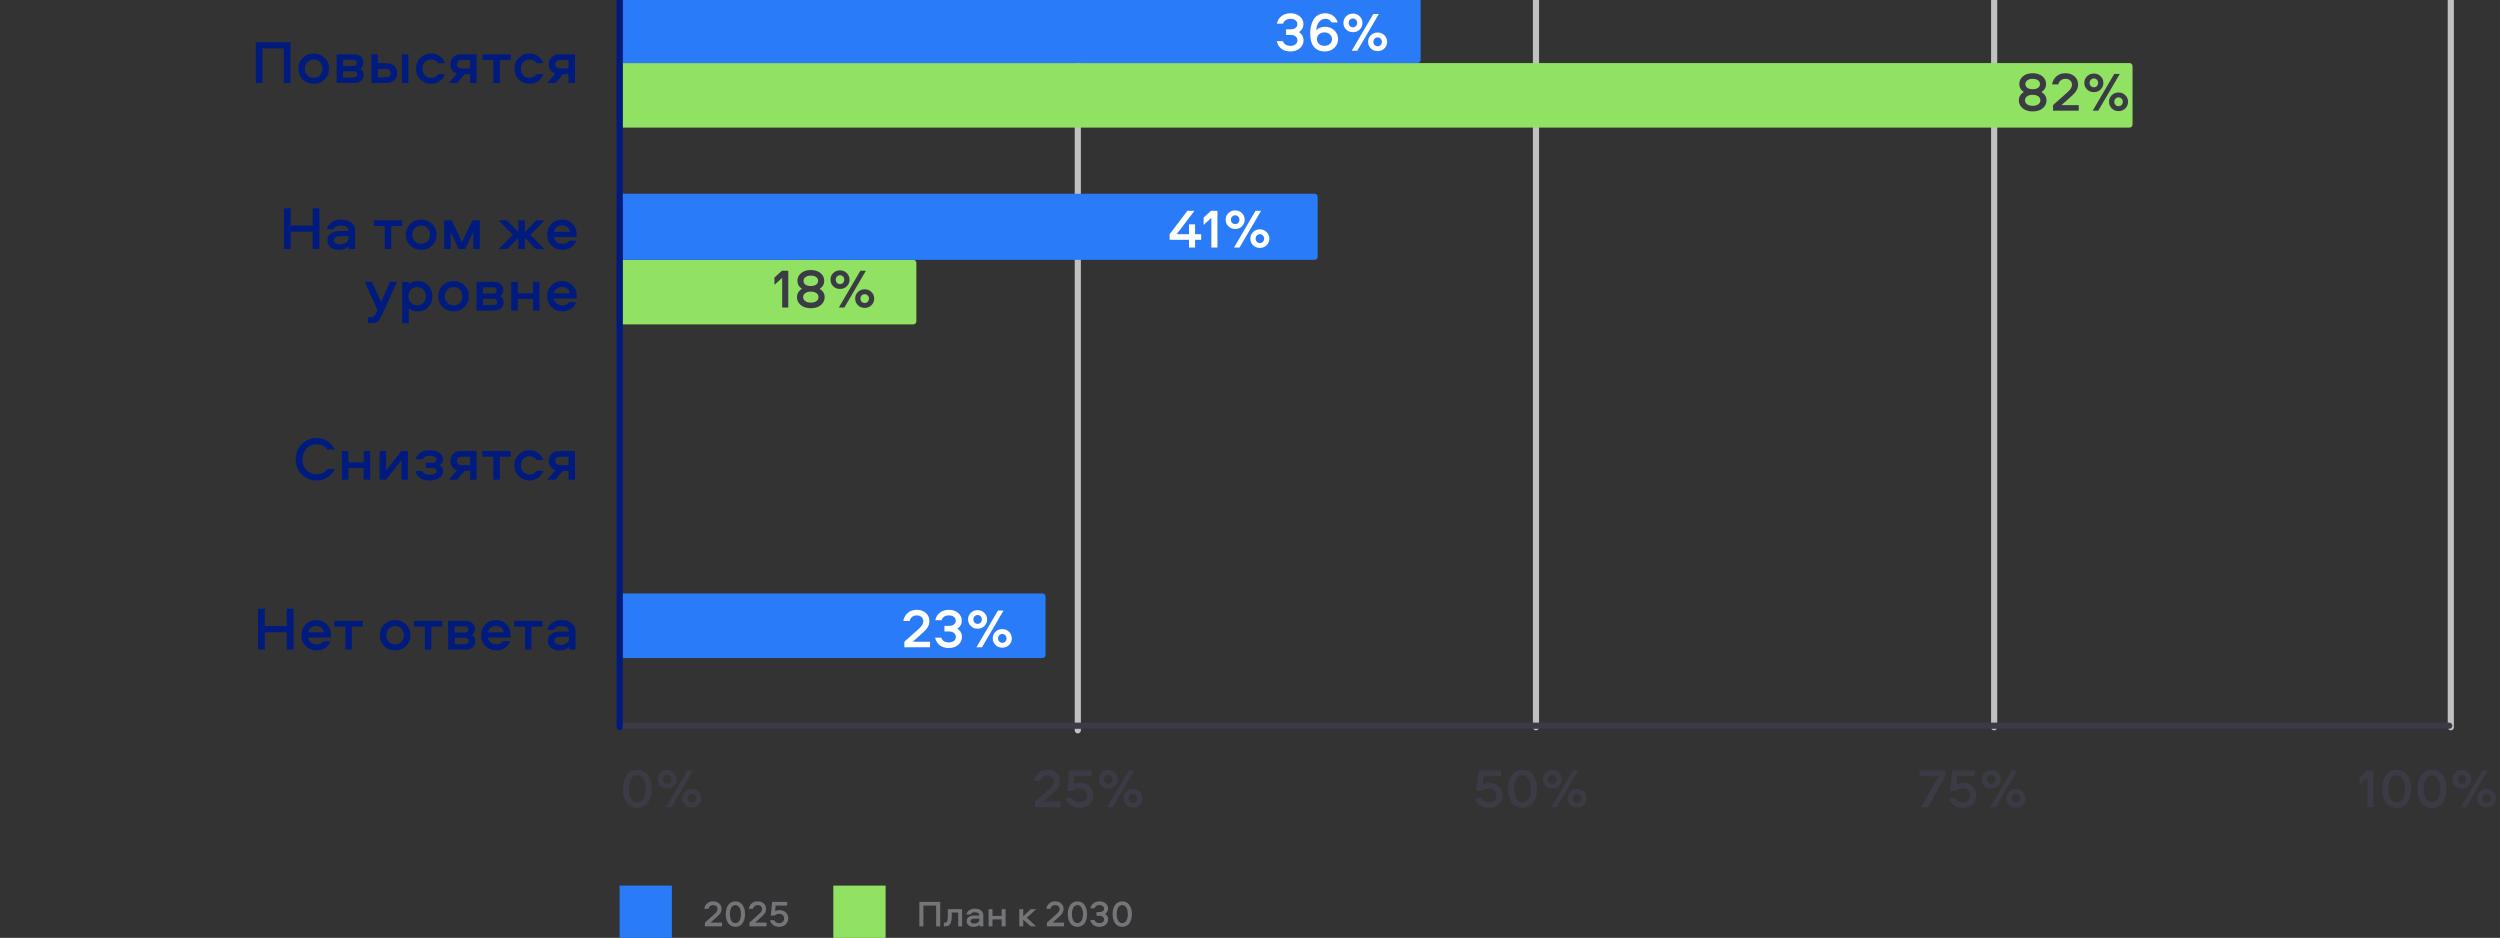 <?xml version="1.0" encoding="UTF-8"?> <svg xmlns="http://www.w3.org/2000/svg" width="1626" height="610" viewBox="0 0 1626 610" fill="none"><rect x="0" y="0" width="1626" height="610" fill="#333333" stroke="none"/><g clip-path="url(#clip0_3527_190)"><path d="M999 473L999 -2" stroke="#C1C1C1" stroke-width="4" stroke-linecap="round"></path><path d="M701 475L701 -2.10404e-05" stroke="#C1C1C1" stroke-width="4" stroke-linecap="round"></path><path d="M1297 473L1297 -2" stroke="#C1C1C1" stroke-width="4" stroke-linecap="round"></path><path d="M1594 473L1594 -2" stroke="#C1C1C1" stroke-width="4" stroke-linecap="round"></path><path d="M190.897 422.5H186.497V411.22H172.257V422.5H167.857V395.94H172.257V407.18H186.497V395.94H190.897V422.5ZM205.988 419.1C208.015 419.1 209.482 418.42 210.388 417.06H214.988C214.295 418.9 213.135 420.353 211.508 421.42C209.882 422.487 208.042 423.02 205.988 423.02C203.135 423.02 200.762 422.087 198.868 420.22C196.975 418.353 196.028 415.993 196.028 413.14C196.028 410.34 196.948 408.007 198.788 406.14C200.628 404.247 202.962 403.3 205.788 403.3C208.535 403.3 210.802 404.233 212.588 406.1C214.375 407.94 215.268 410.233 215.268 412.98C215.268 413.833 215.242 414.393 215.188 414.66H200.428C200.668 415.993 201.295 417.073 202.308 417.9C203.348 418.7 204.575 419.1 205.988 419.1ZM205.788 407.1C204.402 407.1 203.215 407.487 202.228 408.26C201.268 409.007 200.695 410.007 200.508 411.26H210.788C210.575 409.98 210.015 408.967 209.108 408.22C208.228 407.473 207.122 407.1 205.788 407.1ZM217.526 407.54V403.82H235.966V407.54H228.846V422.5H224.606V407.54H217.526ZM257.005 403.3C259.832 403.3 262.192 404.247 264.085 406.14C266.005 408.007 266.965 410.353 266.965 413.18C266.965 415.98 266.005 418.327 264.085 420.22C262.192 422.087 259.832 423.02 257.005 423.02C254.152 423.02 251.765 422.087 249.845 420.22C247.952 418.353 247.005 416.007 247.005 413.18C247.005 410.353 247.952 408.007 249.845 406.14C251.765 404.247 254.152 403.3 257.005 403.3ZM257.005 419.1C258.685 419.1 260.058 418.54 261.125 417.42C262.192 416.3 262.725 414.887 262.725 413.18C262.725 411.447 262.192 410.02 261.125 408.9C260.058 407.78 258.685 407.22 257.005 407.22C255.352 407.22 253.978 407.793 252.885 408.94C251.792 410.06 251.245 411.473 251.245 413.18C251.245 414.86 251.792 416.273 252.885 417.42C253.978 418.54 255.352 419.1 257.005 419.1ZM269.244 407.54V403.82H287.684V407.54H280.564V422.5H276.324V407.54H269.244ZM306.965 413.1C308.379 414.007 309.085 415.367 309.085 417.18C309.085 418.7 308.552 419.967 307.485 420.98C306.419 421.993 304.899 422.5 302.925 422.5H291.485V403.82H302.725C304.725 403.82 306.245 404.327 307.285 405.34C308.352 406.327 308.885 407.593 308.885 409.14C308.885 410.847 308.245 412.167 306.965 413.1ZM295.725 418.94H302.365C304.019 418.94 304.845 418.26 304.845 416.9C304.845 415.54 304.019 414.86 302.365 414.86H295.725V418.94ZM295.725 411.42H302.165C303.819 411.42 304.645 410.74 304.645 409.38C304.645 408.047 303.819 407.38 302.165 407.38H295.725V411.42ZM322.863 419.1C324.89 419.1 326.357 418.42 327.263 417.06H331.863C331.17 418.9 330.01 420.353 328.383 421.42C326.757 422.487 324.917 423.02 322.863 423.02C320.01 423.02 317.637 422.087 315.743 420.22C313.85 418.353 312.903 415.993 312.903 413.14C312.903 410.34 313.823 408.007 315.663 406.14C317.503 404.247 319.837 403.3 322.663 403.3C325.41 403.3 327.677 404.233 329.463 406.1C331.25 407.94 332.143 410.233 332.143 412.98C332.143 413.833 332.117 414.393 332.063 414.66H317.303C317.543 415.993 318.17 417.073 319.183 417.9C320.223 418.7 321.45 419.1 322.863 419.1ZM322.663 407.1C321.277 407.1 320.09 407.487 319.103 408.26C318.143 409.007 317.57 410.007 317.383 411.26H327.663C327.45 409.98 326.89 408.967 325.983 408.22C325.103 407.473 323.997 407.1 322.663 407.1ZM334.401 407.54V403.82H352.841V407.54H345.721V422.5H341.481V407.54H334.401ZM365.143 403.3C367.916 403.3 370.143 403.953 371.823 405.26C373.503 406.567 374.343 408.393 374.343 410.74V422.5H370.103V420.78C368.689 422.273 366.596 423.02 363.823 423.02C361.529 423.02 359.703 422.487 358.343 421.42C357.009 420.327 356.343 418.767 356.343 416.74C356.343 415.273 356.756 414.087 357.583 413.18C358.436 412.247 359.463 411.607 360.663 411.26C361.889 410.913 363.289 410.74 364.863 410.74H370.103C370.103 409.54 369.649 408.66 368.743 408.1C367.836 407.513 366.649 407.22 365.183 407.22C362.649 407.22 361.063 408.02 360.423 409.62H355.903C356.436 407.593 357.543 406.033 359.223 404.94C360.929 403.847 362.903 403.3 365.143 403.3ZM370.103 415.14V414.14H364.823C361.996 414.14 360.583 415.007 360.583 416.74C360.583 417.593 360.929 418.26 361.623 418.74C362.316 419.193 363.276 419.42 364.503 419.42C366.156 419.42 367.503 419.047 368.543 418.3C369.583 417.527 370.103 416.473 370.103 415.14Z" fill="#001B7D"></path><path d="M405 386H678C679.105 386 680 386.895 680 388V426C680 427.105 679.105 428 678 428H405V386Z" fill="#2A7BF7"></path><path d="M593.668 417.364H604.9V421H588.196V417.364L597.844 408.76C599.62 407.152 600.508 405.616 600.508 404.152C600.508 402.952 600.112 402.004 599.32 401.308C598.552 400.612 597.544 400.264 596.296 400.264C595.12 400.264 594.112 400.576 593.272 401.2C592.456 401.8 591.904 402.7 591.616 403.9H587.512C587.944 401.692 588.916 399.928 590.428 398.608C591.94 397.288 593.836 396.628 596.116 396.628C598.612 396.628 600.628 397.312 602.164 398.68C603.7 400.024 604.468 401.824 604.468 404.08C604.468 406.432 603.292 408.688 600.94 410.848L593.668 417.364ZM614.265 407.068H617.109C618.501 407.068 619.593 406.78 620.385 406.204C621.201 405.604 621.609 404.764 621.609 403.684C621.609 402.652 621.201 401.824 620.385 401.2C619.593 400.576 618.513 400.264 617.145 400.264C614.721 400.264 613.113 401.308 612.321 403.396H608.289C608.793 401.164 609.849 399.484 611.457 398.356C613.089 397.204 614.985 396.628 617.145 396.628C619.689 396.628 621.729 397.324 623.265 398.716C624.801 400.084 625.569 401.74 625.569 403.684C625.569 405.844 624.609 407.572 622.689 408.868C624.657 410.212 625.641 412.012 625.641 414.268C625.641 416.284 624.849 417.988 623.265 419.38C621.705 420.772 619.629 421.468 617.037 421.468C614.853 421.468 612.969 420.916 611.385 419.812C609.801 418.684 608.733 416.992 608.181 414.736H612.177C612.993 416.8 614.625 417.832 617.073 417.832C618.441 417.832 619.545 417.508 620.385 416.86C621.249 416.212 621.681 415.36 621.681 414.304C621.681 413.2 621.273 412.324 620.457 411.676C619.665 411.028 618.549 410.704 617.109 410.704H614.265V407.068ZM638.67 421H635.07L649.074 397.096H652.674L638.67 421ZM640.254 407.176C639.078 408.352 637.602 408.94 635.826 408.94C634.05 408.94 632.574 408.352 631.398 407.176C630.222 406 629.634 404.572 629.634 402.892C629.634 401.212 630.222 399.784 631.398 398.608C632.598 397.432 634.074 396.844 635.826 396.844C637.578 396.844 639.042 397.432 640.218 398.608C641.418 399.784 642.018 401.212 642.018 402.892C642.018 404.572 641.43 406 640.254 407.176ZM633.846 404.944C634.374 405.496 635.034 405.772 635.826 405.772C636.618 405.772 637.278 405.496 637.806 404.944C638.334 404.368 638.598 403.684 638.598 402.892C638.598 402.1 638.334 401.428 637.806 400.876C637.278 400.3 636.618 400.012 635.826 400.012C635.034 400.012 634.374 400.3 633.846 400.876C633.318 401.428 633.054 402.1 633.054 402.892C633.054 403.684 633.318 404.368 633.846 404.944ZM656.31 419.488C655.134 420.664 653.658 421.252 651.882 421.252C650.106 421.252 648.63 420.664 647.454 419.488C646.278 418.312 645.69 416.884 645.69 415.204C645.69 413.524 646.278 412.096 647.454 410.92C648.654 409.744 650.13 409.156 651.882 409.156C653.634 409.156 655.098 409.744 656.274 410.92C657.474 412.096 658.074 413.524 658.074 415.204C658.074 416.884 657.486 418.312 656.31 419.488ZM649.902 417.256C650.43 417.808 651.09 418.084 651.882 418.084C652.674 418.084 653.334 417.808 653.862 417.256C654.39 416.68 654.654 415.996 654.654 415.204C654.654 414.412 654.39 413.74 653.862 413.188C653.334 412.612 652.674 412.324 651.882 412.324C651.09 412.324 650.43 412.612 649.902 413.188C649.374 413.74 649.11 414.412 649.11 415.204C649.11 415.996 649.374 416.68 649.902 417.256Z" fill="white"></path><path d="M188.934 54H184.534V31.48H170.734V54H166.334V27.44H188.934V54ZM204.036 34.8C206.863 34.8 209.223 35.747 211.116 37.64C213.036 39.507 213.996 41.853 213.996 44.68C213.996 47.48 213.036 49.827 211.116 51.72C209.223 53.587 206.863 54.52 204.036 54.52C201.183 54.52 198.796 53.587 196.876 51.72C194.983 49.853 194.036 47.507 194.036 44.68C194.036 41.853 194.983 39.507 196.876 37.64C198.796 35.747 201.183 34.8 204.036 34.8ZM204.036 50.6C205.716 50.6 207.09 50.04 208.156 48.92C209.223 47.8 209.756 46.387 209.756 44.68C209.756 42.947 209.223 41.52 208.156 40.4C207.09 39.28 205.716 38.72 204.036 38.72C202.383 38.72 201.01 39.293 199.916 40.44C198.823 41.56 198.276 42.973 198.276 44.68C198.276 46.36 198.823 47.773 199.916 48.92C201.01 50.04 202.383 50.6 204.036 50.6ZM234.426 44.6C235.84 45.507 236.546 46.867 236.546 48.68C236.546 50.2 236.013 51.467 234.946 52.48C233.88 53.493 232.36 54 230.386 54H218.946V35.32H230.186C232.186 35.32 233.706 35.827 234.746 36.84C235.813 37.827 236.346 39.093 236.346 40.64C236.346 42.347 235.706 43.667 234.426 44.6ZM223.186 50.44H229.826C231.48 50.44 232.306 49.76 232.306 48.4C232.306 47.04 231.48 46.36 229.826 46.36H223.186V50.44ZM223.186 42.92H229.626C231.28 42.92 232.106 42.24 232.106 40.88C232.106 39.547 231.28 38.88 229.626 38.88H223.186V42.92ZM261.404 35.32H265.644V54H261.404V35.32ZM245.764 41.08H251.084C253.431 41.08 255.231 41.707 256.484 42.96C257.738 44.187 258.364 45.72 258.364 47.56C258.364 49.427 257.738 50.973 256.484 52.2C255.258 53.4 253.458 54 251.084 54H241.524V35.32H245.764V41.08ZM245.764 50.28H250.964C251.951 50.28 252.724 50.053 253.284 49.6C253.844 49.12 254.124 48.44 254.124 47.56C254.124 46.68 253.831 46 253.244 45.52C252.684 45.04 251.924 44.8 250.964 44.8H245.764V50.28ZM289.44 41.12H285C284.013 39.52 282.493 38.72 280.44 38.72C278.786 38.72 277.426 39.28 276.36 40.4C275.32 41.52 274.8 42.933 274.8 44.64C274.8 46.347 275.32 47.773 276.36 48.92C277.426 50.04 278.786 50.6 280.44 50.6C282.493 50.6 284.013 49.8 285 48.2H289.44C288.746 50.147 287.586 51.693 285.96 52.84C284.36 53.96 282.52 54.52 280.44 54.52C277.64 54.52 275.293 53.587 273.4 51.72C271.506 49.827 270.56 47.467 270.56 44.64C270.56 41.84 271.506 39.507 273.4 37.64C275.293 35.747 277.64 34.8 280.44 34.8C282.52 34.8 284.36 35.373 285.96 36.52C287.586 37.64 288.746 39.173 289.44 41.12ZM305.741 48.24H302.221L297.261 54H291.901L297.221 47.8C295.807 47.347 294.741 46.587 294.021 45.52C293.301 44.427 292.941 43.173 292.941 41.76C292.941 39.893 293.554 38.36 294.781 37.16C296.034 35.933 297.847 35.32 300.221 35.32H309.981V54H305.741V48.24ZM305.741 39.04H300.341C299.354 39.04 298.581 39.28 298.021 39.76C297.461 40.213 297.181 40.88 297.181 41.76C297.181 42.64 297.461 43.32 298.021 43.8C298.607 44.28 299.381 44.52 300.341 44.52H305.741V39.04ZM313.776 39.04V35.32H332.216V39.04H325.096V54H320.856V39.04H313.776ZM353.424 41.12H348.984C347.997 39.52 346.477 38.72 344.424 38.72C342.771 38.72 341.411 39.28 340.344 40.4C339.304 41.52 338.784 42.933 338.784 44.64C338.784 46.347 339.304 47.773 340.344 48.92C341.411 50.04 342.771 50.6 344.424 50.6C346.477 50.6 347.997 49.8 348.984 48.2H353.424C352.731 50.147 351.571 51.693 349.944 52.84C348.344 53.96 346.504 54.52 344.424 54.52C341.624 54.52 339.277 53.587 337.384 51.72C335.491 49.827 334.544 47.467 334.544 44.64C334.544 41.84 335.491 39.507 337.384 37.64C339.277 35.747 341.624 34.8 344.424 34.8C346.504 34.8 348.344 35.373 349.944 36.52C351.571 37.64 352.731 39.173 353.424 41.12ZM369.725 48.24H366.205L361.245 54H355.885L361.205 47.8C359.792 47.347 358.725 46.587 358.005 45.52C357.285 44.427 356.925 43.173 356.925 41.76C356.925 39.893 357.538 38.36 358.765 37.16C360.018 35.933 361.832 35.32 364.205 35.32H373.965V54H369.725V48.24ZM369.725 39.04H364.325C363.338 39.04 362.565 39.28 362.005 39.76C361.445 40.213 361.165 40.88 361.165 41.76C361.165 42.64 361.445 43.32 362.005 43.8C362.592 44.28 363.365 44.52 364.325 44.52H369.725V39.04Z" fill="#001B7D"></path><path d="M405 41H1385C1386.1 41 1387 41.895 1387 43V81C1387 82.105 1386.1 83 1385 83H405V41Z" fill="#91E163"></path><path d="M1328.57 70.416C1326.94 71.784 1324.76 72.468 1322.05 72.468C1319.34 72.468 1317.16 71.784 1315.5 70.416C1313.87 69.024 1313.05 67.32 1313.05 65.304C1313.05 63.024 1314.13 61.2 1316.29 59.832C1314.32 58.584 1313.34 56.832 1313.34 54.576C1313.34 52.632 1314.13 50.988 1315.72 49.644C1317.3 48.3 1319.41 47.628 1322.05 47.628C1324.69 47.628 1326.8 48.3 1328.39 49.644C1329.97 50.988 1330.76 52.632 1330.76 54.576C1330.76 56.832 1329.78 58.584 1327.81 59.832C1329.97 61.2 1331.05 63.024 1331.05 65.304C1331.05 67.32 1330.22 69.024 1328.57 70.416ZM1326.8 54.612C1326.8 53.604 1326.37 52.8 1325.51 52.2C1324.64 51.576 1323.49 51.264 1322.05 51.264C1320.61 51.264 1319.46 51.576 1318.6 52.2C1317.73 52.8 1317.3 53.604 1317.3 54.612C1317.3 55.692 1317.72 56.532 1318.56 57.132C1319.42 57.732 1320.59 58.032 1322.05 58.032C1323.52 58.032 1324.67 57.732 1325.51 57.132C1326.37 56.532 1326.8 55.692 1326.8 54.612ZM1322.05 68.832C1323.54 68.832 1324.74 68.508 1325.65 67.86C1326.59 67.188 1327.06 66.324 1327.06 65.268C1327.06 64.164 1326.6 63.288 1325.69 62.64C1324.78 61.992 1323.56 61.668 1322.05 61.668C1320.54 61.668 1319.33 61.992 1318.42 62.64C1317.5 63.288 1317.05 64.164 1317.05 65.268C1317.05 66.324 1317.52 67.188 1318.45 67.86C1319.39 68.508 1320.59 68.832 1322.05 68.832ZM1340.78 68.364H1352.01V72H1335.31V68.364L1344.96 59.76C1346.73 58.152 1347.62 56.616 1347.62 55.152C1347.62 53.952 1347.23 53.004 1346.43 52.308C1345.67 51.612 1344.66 51.264 1343.41 51.264C1342.23 51.264 1341.23 51.576 1340.39 52.2C1339.57 52.8 1339.02 53.7 1338.73 54.9H1334.63C1335.06 52.692 1336.03 50.928 1337.54 49.608C1339.05 48.288 1340.95 47.628 1343.23 47.628C1345.73 47.628 1347.74 48.312 1349.28 49.68C1350.81 51.024 1351.58 52.824 1351.58 55.08C1351.58 57.432 1350.41 59.688 1348.05 61.848L1340.78 68.364ZM1364.69 72H1361.09L1375.09 48.096H1378.69L1364.69 72ZM1366.27 58.176C1365.1 59.352 1363.62 59.94 1361.85 59.94C1360.07 59.94 1358.59 59.352 1357.42 58.176C1356.24 57 1355.65 55.572 1355.65 53.892C1355.65 52.212 1356.24 50.784 1357.42 49.608C1358.62 48.432 1360.09 47.844 1361.85 47.844C1363.6 47.844 1365.06 48.432 1366.24 49.608C1367.44 50.784 1368.04 52.212 1368.04 53.892C1368.04 55.572 1367.45 57 1366.27 58.176ZM1359.87 55.944C1360.39 56.496 1361.05 56.772 1361.85 56.772C1362.64 56.772 1363.3 56.496 1363.83 55.944C1364.35 55.368 1364.62 54.684 1364.62 53.892C1364.62 53.1 1364.35 52.428 1363.83 51.876C1363.3 51.3 1362.64 51.012 1361.85 51.012C1361.05 51.012 1360.39 51.3 1359.87 51.876C1359.34 52.428 1359.07 53.1 1359.07 53.892C1359.07 54.684 1359.34 55.368 1359.87 55.944ZM1382.33 70.488C1381.15 71.664 1379.68 72.252 1377.9 72.252C1376.13 72.252 1374.65 71.664 1373.47 70.488C1372.3 69.312 1371.71 67.884 1371.71 66.204C1371.71 64.524 1372.3 63.096 1373.47 61.92C1374.67 60.744 1376.15 60.156 1377.9 60.156C1379.65 60.156 1381.12 60.744 1382.29 61.92C1383.49 63.096 1384.09 64.524 1384.09 66.204C1384.09 67.884 1383.51 69.312 1382.33 70.488ZM1375.92 68.256C1376.45 68.808 1377.11 69.084 1377.9 69.084C1378.69 69.084 1379.35 68.808 1379.88 68.256C1380.41 67.68 1380.67 66.996 1380.67 66.204C1380.67 65.412 1380.41 64.74 1379.88 64.188C1379.35 63.612 1378.69 63.324 1377.9 63.324C1377.11 63.324 1376.45 63.612 1375.92 64.188C1375.39 64.74 1375.13 65.412 1375.13 66.204C1375.13 66.996 1375.39 67.68 1375.92 68.256Z" fill="#3A3B44"></path><path d="M405 -2H922C923.105 -2 924 -1.105 924 -7.45058e-09V39C924 40.105 923.105 41 922 41H405V-2Z" fill="#2A7BF7"></path><path d="M836.452 19.068H839.296C840.688 19.068 841.78 18.78 842.572 18.204C843.388 17.604 843.796 16.764 843.796 15.684C843.796 14.652 843.388 13.824 842.572 13.2C841.78 12.576 840.7 12.264 839.332 12.264C836.908 12.264 835.3 13.308 834.508 15.396H830.476C830.98 13.164 832.036 11.484 833.644 10.356C835.276 9.204 837.172 8.628 839.332 8.628C841.876 8.628 843.916 9.324 845.452 10.716C846.988 12.084 847.756 13.74 847.756 15.684C847.756 17.844 846.796 19.572 844.876 20.868C846.844 22.212 847.828 24.012 847.828 26.268C847.828 28.284 847.036 29.988 845.452 31.38C843.892 32.772 841.816 33.468 839.224 33.468C837.04 33.468 835.156 32.916 833.572 31.812C831.988 30.684 830.92 28.992 830.368 26.736H834.364C835.18 28.8 836.812 29.832 839.26 29.832C840.628 29.832 841.732 29.508 842.572 28.86C843.436 28.212 843.868 27.36 843.868 26.304C843.868 25.2 843.46 24.324 842.644 23.676C841.852 23.028 840.736 22.704 839.296 22.704H836.452V19.068ZM861.83 17.412C864.182 17.412 866.174 18.18 867.806 19.716C869.462 21.228 870.29 23.148 870.29 25.476C870.29 27.684 869.474 29.568 867.842 31.128C866.21 32.688 864.122 33.468 861.578 33.468C858.674 33.468 856.37 32.508 854.666 30.588C852.986 28.644 852.146 25.632 852.146 21.552C852.146 19.872 852.326 18.288 852.686 16.8C853.046 15.288 853.598 13.92 854.342 12.696C855.086 11.448 856.106 10.464 857.402 9.744C858.698 9 860.186 8.628 861.866 8.628C863.834 8.628 865.526 9.144 866.942 10.176C868.358 11.184 869.402 12.648 870.074 14.568H865.97C865.226 13.032 863.894 12.264 861.974 12.264C860.318 12.264 858.962 12.936 857.906 14.28C856.85 15.6 856.25 17.4 856.106 19.68C857.546 18.168 859.454 17.412 861.83 17.412ZM857.906 28.608C858.842 29.424 860.006 29.832 861.398 29.832C862.79 29.832 863.954 29.424 864.89 28.608C865.85 27.792 866.33 26.748 866.33 25.476C866.33 24.18 865.85 23.124 864.89 22.308C863.954 21.468 862.79 21.048 861.398 21.048C860.006 21.048 858.842 21.468 857.906 22.308C856.994 23.124 856.538 24.18 856.538 25.476C856.538 26.748 856.994 27.792 857.906 28.608ZM882.795 33H879.195L893.199 9.096H896.799L882.795 33ZM884.379 19.176C883.203 20.352 881.727 20.94 879.951 20.94C878.175 20.94 876.699 20.352 875.523 19.176C874.347 18 873.759 16.572 873.759 14.892C873.759 13.212 874.347 11.784 875.523 10.608C876.723 9.432 878.199 8.844 879.951 8.844C881.703 8.844 883.167 9.432 884.343 10.608C885.543 11.784 886.143 13.212 886.143 14.892C886.143 16.572 885.555 18 884.379 19.176ZM877.971 16.944C878.499 17.496 879.159 17.772 879.951 17.772C880.743 17.772 881.403 17.496 881.931 16.944C882.459 16.368 882.723 15.684 882.723 14.892C882.723 14.1 882.459 13.428 881.931 12.876C881.403 12.3 880.743 12.012 879.951 12.012C879.159 12.012 878.499 12.3 877.971 12.876C877.443 13.428 877.179 14.1 877.179 14.892C877.179 15.684 877.443 16.368 877.971 16.944ZM900.435 31.488C899.259 32.664 897.783 33.252 896.007 33.252C894.231 33.252 892.755 32.664 891.579 31.488C890.403 30.312 889.815 28.884 889.815 27.204C889.815 25.524 890.403 24.096 891.579 22.92C892.779 21.744 894.255 21.156 896.007 21.156C897.759 21.156 899.223 21.744 900.399 22.92C901.599 24.096 902.199 25.524 902.199 27.204C902.199 28.884 901.611 30.312 900.435 31.488ZM894.027 29.256C894.555 29.808 895.215 30.084 896.007 30.084C896.799 30.084 897.459 29.808 897.987 29.256C898.515 28.68 898.779 27.996 898.779 27.204C898.779 26.412 898.515 25.74 897.987 25.188C897.459 24.612 896.799 24.324 896.007 24.324C895.215 24.324 894.555 24.612 894.027 25.188C893.499 25.74 893.235 26.412 893.235 27.204C893.235 27.996 893.499 28.68 894.027 29.256Z" fill="white"></path><path d="M207.772 162H203.372V150.72H189.132V162H184.732V135.44H189.132V146.68H203.372V135.44H207.772V162ZM221.783 142.8C224.557 142.8 226.783 143.453 228.463 144.76C230.143 146.067 230.983 147.893 230.983 150.24V162H226.743V160.28C225.33 161.773 223.237 162.52 220.463 162.52C218.17 162.52 216.343 161.987 214.983 160.92C213.65 159.827 212.983 158.267 212.983 156.24C212.983 154.773 213.397 153.587 214.223 152.68C215.077 151.747 216.103 151.107 217.303 150.76C218.53 150.413 219.93 150.24 221.503 150.24H226.743C226.743 149.04 226.29 148.16 225.383 147.6C224.477 147.013 223.29 146.72 221.823 146.72C219.29 146.72 217.703 147.52 217.063 149.12H212.543C213.077 147.093 214.183 145.533 215.863 144.44C217.57 143.347 219.543 142.8 221.783 142.8ZM226.743 154.64V153.64H221.463C218.637 153.64 217.223 154.507 217.223 156.24C217.223 157.093 217.57 157.76 218.263 158.24C218.957 158.693 219.917 158.92 221.143 158.92C222.797 158.92 224.143 158.547 225.183 157.8C226.223 157.027 226.743 155.973 226.743 154.64ZM243.19 147.04V143.32H261.63V147.04H254.51V162H250.27V147.04H243.19ZM273.958 142.8C276.785 142.8 279.145 143.747 281.038 145.64C282.958 147.507 283.918 149.853 283.918 152.68C283.918 155.48 282.958 157.827 281.038 159.72C279.145 161.587 276.785 162.52 273.958 162.52C271.105 162.52 268.718 161.587 266.798 159.72C264.905 157.853 263.958 155.507 263.958 152.68C263.958 149.853 264.905 147.507 266.798 145.64C268.718 143.747 271.105 142.8 273.958 142.8ZM273.958 158.6C275.638 158.6 277.011 158.04 278.078 156.92C279.145 155.8 279.678 154.387 279.678 152.68C279.678 150.947 279.145 149.52 278.078 148.4C277.011 147.28 275.638 146.72 273.958 146.72C272.305 146.72 270.931 147.293 269.838 148.44C268.745 149.56 268.198 150.973 268.198 152.68C268.198 154.36 268.745 155.773 269.838 156.92C270.931 158.04 272.305 158.6 273.958 158.6ZM293.828 143.32L300.508 157.44L307.228 143.32H312.068V162H307.828V151L302.548 162H298.388L293.108 151V162H288.868V143.32H293.828ZM337.114 143.32H341.354V150.96L348.754 143.32H354.194L344.994 152.72L354.194 162H348.554L341.354 154.76V162H337.114V154.76L329.914 162H324.314L333.514 152.72L324.314 143.32H329.714L337.114 150.96V143.32ZM365.832 158.6C367.859 158.6 369.326 157.92 370.232 156.56H374.832C374.139 158.4 372.979 159.853 371.352 160.92C369.726 161.987 367.886 162.52 365.832 162.52C362.979 162.52 360.606 161.587 358.712 159.72C356.819 157.853 355.872 155.493 355.872 152.64C355.872 149.84 356.792 147.507 358.632 145.64C360.472 143.747 362.806 142.8 365.632 142.8C368.379 142.8 370.646 143.733 372.432 145.6C374.219 147.44 375.112 149.733 375.112 152.48C375.112 153.333 375.086 153.893 375.032 154.16H360.272C360.512 155.493 361.139 156.573 362.152 157.4C363.192 158.2 364.419 158.6 365.832 158.6ZM365.632 146.6C364.246 146.6 363.059 146.987 362.072 147.76C361.112 148.507 360.539 149.507 360.352 150.76H370.632C370.419 149.48 369.859 148.467 368.952 147.72C368.072 146.973 366.966 146.6 365.632 146.6ZM245.483 201.6L237.243 183.32H241.963L247.843 196.4L253.683 183.32H258.203L249.323 203C248.016 205.853 247.096 207.613 246.563 208.28C245.683 209.373 244.416 209.987 242.763 210.12C242.416 210.147 242.029 210.16 241.603 210.16H239.323V206.44H240.963C241.869 206.44 242.589 206.213 243.123 205.76C243.683 205.307 244.229 204.467 244.763 203.24L245.483 201.6ZM265.843 210.16H261.603V183.32H265.843V185.04C267.256 183.547 269.216 182.8 271.723 182.8C274.629 182.8 276.936 183.773 278.643 185.72C280.376 187.64 281.243 189.947 281.243 192.64C281.243 195.36 280.376 197.693 278.643 199.64C276.936 201.56 274.629 202.52 271.723 202.52C269.216 202.52 267.256 201.773 265.843 200.28V210.16ZM267.363 188.28C266.243 189.293 265.683 190.747 265.683 192.64C265.683 194.533 266.243 196 267.363 197.04C268.509 198.08 269.869 198.6 271.443 198.6C273.069 198.6 274.403 198.027 275.443 196.88C276.483 195.707 277.003 194.293 277.003 192.64C277.003 191.013 276.483 189.627 275.443 188.48C274.403 187.307 273.069 186.72 271.443 186.72C269.869 186.72 268.509 187.24 267.363 188.28ZM295.013 182.8C297.839 182.8 300.199 183.747 302.093 185.64C304.013 187.507 304.973 189.853 304.973 192.68C304.973 195.48 304.013 197.827 302.093 199.72C300.199 201.587 297.839 202.52 295.013 202.52C292.159 202.52 289.773 201.587 287.853 199.72C285.959 197.853 285.013 195.507 285.013 192.68C285.013 189.853 285.959 187.507 287.853 185.64C289.773 183.747 292.159 182.8 295.013 182.8ZM295.013 198.6C296.693 198.6 298.066 198.04 299.133 196.92C300.199 195.8 300.733 194.387 300.733 192.68C300.733 190.947 300.199 189.52 299.133 188.4C298.066 187.28 296.693 186.72 295.013 186.72C293.359 186.72 291.986 187.293 290.893 188.44C289.799 189.56 289.253 190.973 289.253 192.68C289.253 194.36 289.799 195.773 290.893 196.92C291.986 198.04 293.359 198.6 295.013 198.6ZM325.403 192.6C326.816 193.507 327.523 194.867 327.523 196.68C327.523 198.2 326.989 199.467 325.923 200.48C324.856 201.493 323.336 202 321.363 202H309.923V183.32H321.163C323.163 183.32 324.683 183.827 325.723 184.84C326.789 185.827 327.323 187.093 327.323 188.64C327.323 190.347 326.683 191.667 325.403 192.6ZM314.163 198.44H320.803C322.456 198.44 323.283 197.76 323.283 196.4C323.283 195.04 322.456 194.36 320.803 194.36H314.163V198.44ZM314.163 190.92H320.603C322.256 190.92 323.083 190.24 323.083 188.88C323.083 187.547 322.256 186.88 320.603 186.88H314.163V190.92ZM346.701 183.32H350.941V202H346.701V194.44H336.741V202H332.501V183.32H336.741V190.72H346.701V183.32ZM365.832 198.6C367.859 198.6 369.326 197.92 370.232 196.56H374.832C374.139 198.4 372.979 199.853 371.352 200.92C369.726 201.987 367.886 202.52 365.832 202.52C362.979 202.52 360.606 201.587 358.712 199.72C356.819 197.853 355.872 195.493 355.872 192.64C355.872 189.84 356.792 187.507 358.632 185.64C360.472 183.747 362.806 182.8 365.632 182.8C368.379 182.8 370.646 183.733 372.432 185.6C374.219 187.44 375.112 189.733 375.112 192.48C375.112 193.333 375.086 193.893 375.032 194.16H360.272C360.512 195.493 361.139 196.573 362.152 197.4C363.192 198.2 364.419 198.6 365.832 198.6ZM365.632 186.6C364.246 186.6 363.059 186.987 362.072 187.76C361.112 188.507 360.539 189.507 360.352 190.76H370.632C370.419 189.48 369.859 188.467 368.952 187.72C368.072 186.973 366.966 186.6 365.632 186.6Z" fill="#001B7D"></path><path d="M405 169H594C595.105 169 596 169.895 596 171V209C596 210.105 595.105 211 594 211H405V169Z" fill="#91E163"></path><path d="M508.732 200V180.704L503.692 185.276V180.524L508.552 176.096H512.692V200H508.732ZM533.877 198.416C532.245 199.784 530.073 200.468 527.361 200.468C524.649 200.468 522.465 199.784 520.809 198.416C519.177 197.024 518.361 195.32 518.361 193.304C518.361 191.024 519.441 189.2 521.601 187.832C519.633 186.584 518.649 184.832 518.649 182.576C518.649 180.632 519.441 178.988 521.025 177.644C522.609 176.3 524.721 175.628 527.361 175.628C530.001 175.628 532.113 176.3 533.697 177.644C535.281 178.988 536.073 180.632 536.073 182.576C536.073 184.832 535.089 186.584 533.121 187.832C535.281 189.2 536.361 191.024 536.361 193.304C536.361 195.32 535.533 197.024 533.877 198.416ZM532.113 182.612C532.113 181.604 531.681 180.8 530.817 180.2C529.953 179.576 528.801 179.264 527.361 179.264C525.921 179.264 524.769 179.576 523.905 180.2C523.041 180.8 522.609 181.604 522.609 182.612C522.609 183.692 523.029 184.532 523.869 185.132C524.733 185.732 525.897 186.032 527.361 186.032C528.825 186.032 529.977 185.732 530.817 185.132C531.681 184.532 532.113 183.692 532.113 182.612ZM527.361 196.832C528.849 196.832 530.049 196.508 530.961 195.86C531.897 195.188 532.365 194.324 532.365 193.268C532.365 192.164 531.909 191.288 530.997 190.64C530.085 189.992 528.873 189.668 527.361 189.668C525.849 189.668 524.637 189.992 523.725 190.64C522.813 191.288 522.357 192.164 522.357 193.268C522.357 194.324 522.825 195.188 523.761 195.86C524.697 196.508 525.897 196.832 527.361 196.832ZM549.186 200H545.586L559.59 176.096H563.19L549.186 200ZM550.77 186.176C549.594 187.352 548.118 187.94 546.342 187.94C544.566 187.94 543.09 187.352 541.914 186.176C540.738 185 540.15 183.572 540.15 181.892C540.15 180.212 540.738 178.784 541.914 177.608C543.114 176.432 544.59 175.844 546.342 175.844C548.094 175.844 549.558 176.432 550.734 177.608C551.934 178.784 552.534 180.212 552.534 181.892C552.534 183.572 551.946 185 550.77 186.176ZM544.362 183.944C544.89 184.496 545.55 184.772 546.342 184.772C547.134 184.772 547.794 184.496 548.322 183.944C548.85 183.368 549.114 182.684 549.114 181.892C549.114 181.1 548.85 180.428 548.322 179.876C547.794 179.3 547.134 179.012 546.342 179.012C545.55 179.012 544.89 179.3 544.362 179.876C543.834 180.428 543.57 181.1 543.57 181.892C543.57 182.684 543.834 183.368 544.362 183.944ZM566.826 198.488C565.65 199.664 564.174 200.252 562.398 200.252C560.622 200.252 559.146 199.664 557.97 198.488C556.794 197.312 556.206 195.884 556.206 194.204C556.206 192.524 556.794 191.096 557.97 189.92C559.17 188.744 560.646 188.156 562.398 188.156C564.15 188.156 565.614 188.744 566.79 189.92C567.99 191.096 568.59 192.524 568.59 194.204C568.59 195.884 568.002 197.312 566.826 198.488ZM560.418 196.256C560.946 196.808 561.606 197.084 562.398 197.084C563.19 197.084 563.85 196.808 564.378 196.256C564.906 195.68 565.17 194.996 565.17 194.204C565.17 193.412 564.906 192.74 564.378 192.188C563.85 191.612 563.19 191.324 562.398 191.324C561.606 191.324 560.946 191.612 560.418 192.188C559.89 192.74 559.626 193.412 559.626 194.204C559.626 194.996 559.89 195.68 560.418 196.256Z" fill="#3A3B44"></path><path d="M405 126H855C856.105 126 857 126.895 857 128V167C857 168.105 856.105 169 855 169H405V126Z" fill="#2A7BF7"></path><path d="M773.32 145.916H777.28V152.324H781.24V155.96H777.28V161H773.32V155.96H760.72V152.324L772.276 137.096H776.884L765.292 152.324H773.32V145.916ZM787.861 161V141.704L782.821 146.276V141.524L787.681 137.096H791.821V161H787.861ZM806.202 161H802.602L816.605 137.096H820.206L806.202 161ZM807.786 147.176C806.61 148.352 805.134 148.94 803.358 148.94C801.582 148.94 800.106 148.352 798.93 147.176C797.754 146 797.166 144.572 797.166 142.892C797.166 141.212 797.754 139.784 798.93 138.608C800.13 137.432 801.606 136.844 803.358 136.844C805.11 136.844 806.574 137.432 807.75 138.608C808.95 139.784 809.55 141.212 809.55 142.892C809.55 144.572 808.962 146 807.786 147.176ZM801.378 144.944C801.906 145.496 802.566 145.772 803.358 145.772C804.15 145.772 804.81 145.496 805.338 144.944C805.866 144.368 806.13 143.684 806.13 142.892C806.13 142.1 805.866 141.428 805.338 140.876C804.81 140.3 804.15 140.012 803.358 140.012C802.566 140.012 801.906 140.3 801.378 140.876C800.85 141.428 800.586 142.1 800.586 142.892C800.586 143.684 800.85 144.368 801.378 144.944ZM823.842 159.488C822.666 160.664 821.19 161.252 819.414 161.252C817.638 161.252 816.162 160.664 814.986 159.488C813.81 158.312 813.222 156.884 813.222 155.204C813.222 153.524 813.81 152.096 814.986 150.92C816.186 149.744 817.662 149.156 819.414 149.156C821.166 149.156 822.63 149.744 823.806 150.92C825.006 152.096 825.606 153.524 825.606 155.204C825.606 156.884 825.018 158.312 823.842 159.488ZM817.434 157.256C817.962 157.808 818.622 158.084 819.414 158.084C820.206 158.084 820.866 157.808 821.394 157.256C821.922 156.68 822.186 155.996 822.186 155.204C822.186 154.412 821.922 153.74 821.394 153.188C820.866 152.612 820.206 152.324 819.414 152.324C818.622 152.324 817.962 152.612 817.434 153.188C816.906 153.74 816.642 154.412 816.642 155.204C816.642 155.996 816.906 156.68 817.434 157.256Z" fill="white"></path><path d="M205.994 288.96C203.327 288.96 201.114 289.893 199.354 291.76C197.594 293.6 196.714 295.92 196.714 298.72C196.714 301.52 197.594 303.853 199.354 305.72C201.114 307.56 203.327 308.48 205.994 308.48C208.9 308.48 211.22 307.333 212.954 305.04H217.794C216.7 307.36 215.14 309.187 213.114 310.52C211.087 311.853 208.714 312.52 205.994 312.52C202.1 312.52 198.847 311.213 196.234 308.6C193.62 305.96 192.314 302.667 192.314 298.72C192.314 294.773 193.62 291.493 196.234 288.88C198.847 286.24 202.1 284.92 205.994 284.92C208.687 284.92 211.047 285.6 213.074 286.96C215.127 288.293 216.7 290.12 217.794 292.44H212.954C211.22 290.12 208.9 288.96 205.994 288.96ZM236.545 293.32H240.785V312H236.545V304.44H226.585V312H222.345V293.32H226.585V300.72H236.545V293.32ZM251.116 312H246.876V293.32H251.116V306L261.076 293.32H265.316V312H261.076V299.32L251.116 312ZM288.087 298.84C288.087 300.493 287.394 301.747 286.007 302.6C287.501 303.56 288.247 304.88 288.247 306.56C288.247 308.267 287.434 309.693 285.807 310.84C284.207 311.96 282.114 312.52 279.527 312.52C276.887 312.52 274.754 311.96 273.127 310.84C271.527 309.72 270.514 308.213 270.087 306.32H274.727C275.394 308 277.074 308.84 279.767 308.84C280.967 308.84 281.967 308.613 282.767 308.16C283.594 307.68 284.007 307.08 284.007 306.36C284.007 305.72 283.767 305.227 283.287 304.88C282.807 304.533 282.167 304.36 281.367 304.36H276.927V300.92H281.247C282.047 300.92 282.674 300.747 283.127 300.4C283.607 300.053 283.847 299.56 283.847 298.92C283.847 298.173 283.461 297.573 282.687 297.12C281.914 296.667 280.927 296.44 279.727 296.44C277.247 296.44 275.621 297.187 274.847 298.68H270.247C270.754 296.92 271.794 295.507 273.367 294.44C274.941 293.347 277.034 292.8 279.647 292.8C281.807 292.8 283.754 293.307 285.487 294.32C287.221 295.333 288.087 296.84 288.087 298.84ZM305.741 306.24H302.221L297.261 312H291.901L297.221 305.8C295.807 305.347 294.741 304.587 294.021 303.52C293.301 302.427 292.941 301.173 292.941 299.76C292.941 297.893 293.554 296.36 294.781 295.16C296.034 293.933 297.847 293.32 300.221 293.32H309.981V312H305.741V306.24ZM305.741 297.04H300.341C299.354 297.04 298.581 297.28 298.021 297.76C297.461 298.213 297.181 298.88 297.181 299.76C297.181 300.64 297.461 301.32 298.021 301.8C298.607 302.28 299.381 302.52 300.341 302.52H305.741V297.04ZM313.776 297.04V293.32H332.216V297.04H325.096V312H320.856V297.04H313.776ZM353.424 299.12H348.984C347.997 297.52 346.477 296.72 344.424 296.72C342.771 296.72 341.411 297.28 340.344 298.4C339.304 299.52 338.784 300.933 338.784 302.64C338.784 304.347 339.304 305.773 340.344 306.92C341.411 308.04 342.771 308.6 344.424 308.6C346.477 308.6 347.997 307.8 348.984 306.2H353.424C352.731 308.147 351.571 309.693 349.944 310.84C348.344 311.96 346.504 312.52 344.424 312.52C341.624 312.52 339.277 311.587 337.384 309.72C335.491 307.827 334.544 305.467 334.544 302.64C334.544 299.84 335.491 297.507 337.384 295.64C339.277 293.747 341.624 292.8 344.424 292.8C346.504 292.8 348.344 293.373 349.944 294.52C351.571 295.64 352.731 297.173 353.424 299.12ZM369.725 306.24H366.205L361.245 312H355.885L361.205 305.8C359.792 305.347 358.725 304.587 358.005 303.52C357.285 302.427 356.925 301.173 356.925 299.76C356.925 297.893 357.538 296.36 358.765 295.16C360.018 293.933 361.832 293.32 364.205 293.32H373.965V312H369.725V306.24ZM369.725 297.04H364.325C363.338 297.04 362.565 297.28 362.005 297.76C361.445 298.213 361.165 298.88 361.165 299.76C361.165 300.64 361.445 301.32 362.005 301.8C362.592 302.28 363.365 302.52 364.325 302.52H369.725V297.04Z" fill="#001B7D"></path><rect x="403" y="576" width="34" height="34" fill="#2A7BF7"></rect><path d="M462.112 600.076H469.6V602.5H458.464V600.076L464.896 594.34C466.08 593.268 466.672 592.244 466.672 591.268C466.672 590.468 466.408 589.836 465.88 589.372C465.368 588.908 464.696 588.676 463.864 588.676C463.08 588.676 462.408 588.884 461.848 589.3C461.304 589.7 460.936 590.3 460.744 591.1H458.008C458.296 589.628 458.944 588.452 459.952 587.572C460.96 586.692 462.224 586.252 463.744 586.252C465.408 586.252 466.752 586.708 467.776 587.62C468.8 588.516 469.312 589.716 469.312 591.22C469.312 592.788 468.528 594.292 466.96 595.732L462.112 600.076ZM475.753 586.804C476.505 586.436 477.353 586.252 478.297 586.252C479.241 586.252 480.089 586.436 480.841 586.804C481.609 587.172 482.217 587.644 482.665 588.22C483.113 588.78 483.489 589.444 483.793 590.212C484.097 590.964 484.305 591.692 484.417 592.396C484.529 593.1 484.585 593.812 484.585 594.532C484.585 595.252 484.529 595.964 484.417 596.668C484.305 597.372 484.097 598.108 483.793 598.876C483.489 599.628 483.113 600.292 482.665 600.868C482.217 601.428 481.609 601.892 480.841 602.26C480.089 602.628 479.241 602.812 478.297 602.812C477.353 602.812 476.505 602.628 475.753 602.26C475.001 601.892 474.393 601.428 473.929 600.868C473.481 600.292 473.105 599.628 472.801 598.876C472.497 598.108 472.289 597.372 472.177 596.668C472.065 595.948 472.009 595.236 472.009 594.532C472.009 593.828 472.065 593.124 472.177 592.42C472.289 591.7 472.497 590.964 472.801 590.212C473.105 589.444 473.481 588.78 473.929 588.22C474.393 587.644 475.001 587.172 475.753 586.804ZM476.569 599.836C477.065 600.204 477.641 600.388 478.297 600.388C478.953 600.388 479.529 600.204 480.025 599.836C480.521 599.468 480.897 598.988 481.153 598.396C481.425 597.788 481.625 597.164 481.753 596.524C481.881 595.868 481.945 595.204 481.945 594.532C481.945 593.86 481.881 593.204 481.753 592.564C481.625 591.908 481.425 591.284 481.153 590.692C480.897 590.084 480.521 589.596 480.025 589.228C479.529 588.86 478.953 588.676 478.297 588.676C477.641 588.676 477.065 588.86 476.569 589.228C476.073 589.596 475.697 590.084 475.441 590.692C475.185 591.284 474.993 591.908 474.865 592.564C474.737 593.204 474.673 593.86 474.673 594.532C474.673 595.204 474.737 595.868 474.865 596.524C474.993 597.164 475.185 597.788 475.441 598.396C475.697 598.988 476.073 599.468 476.569 599.836ZM491.081 600.076H498.569V602.5H487.433V600.076L493.865 594.34C495.049 593.268 495.641 592.244 495.641 591.268C495.641 590.468 495.377 589.836 494.849 589.372C494.337 588.908 493.665 588.676 492.833 588.676C492.049 588.676 491.377 588.884 490.817 589.3C490.273 589.7 489.905 590.3 489.713 591.1H486.977C487.265 589.628 487.913 588.452 488.921 587.572C489.929 586.692 491.193 586.252 492.713 586.252C494.377 586.252 495.721 586.708 496.745 587.62C497.769 588.516 498.281 589.716 498.281 591.22C498.281 592.788 497.497 594.292 495.929 595.732L491.081 600.076ZM500.852 598.516H503.564C504.076 599.764 505.132 600.388 506.732 600.388C507.708 600.388 508.5 600.108 509.108 599.548C509.716 598.972 510.02 598.244 510.02 597.364C510.02 596.484 509.716 595.764 509.108 595.204C508.5 594.628 507.708 594.34 506.732 594.34C505.58 594.34 504.604 594.716 503.804 595.468H501.332L502.22 586.564H511.988V588.988H504.476L504.14 592.54C504.94 592.124 505.9 591.916 507.02 591.916C508.524 591.916 509.844 592.404 510.98 593.38C512.116 594.356 512.684 595.692 512.684 597.388C512.684 598.876 512.132 600.156 511.028 601.228C509.94 602.284 508.524 602.812 506.78 602.812C505.244 602.812 503.94 602.42 502.868 601.636C501.812 600.852 501.14 599.812 500.852 598.516Z" fill="#747578"></path><rect x="542" y="576" width="34" height="34" fill="#91E163"></rect><path d="M611.504 602.5H608.864V588.988H600.584V602.5H597.944V586.564H611.504V602.5ZM616.462 591.292H625.75V602.5H623.206V593.524H619.006V595.996C619.006 596.844 618.958 597.596 618.862 598.252C618.782 598.892 618.606 599.564 618.334 600.268C618.078 600.972 617.654 601.524 617.062 601.924C616.47 602.308 615.726 602.5 614.83 602.5H613.894V600.124H614.542C614.99 600.124 615.35 600.004 615.622 599.764C615.91 599.508 616.102 599.14 616.198 598.66C616.31 598.18 616.382 597.756 616.414 597.388C616.446 597.02 616.462 596.54 616.462 595.948V591.292ZM634.026 590.98C635.69 590.98 637.026 591.372 638.034 592.156C639.042 592.94 639.546 594.036 639.546 595.444V602.5H637.002V601.468C636.154 602.364 634.898 602.812 633.234 602.812C631.858 602.812 630.762 602.492 629.946 601.852C629.146 601.196 628.746 600.26 628.746 599.044C628.746 598.164 628.994 597.452 629.49 596.908C630.002 596.348 630.618 595.964 631.338 595.756C632.074 595.548 632.914 595.444 633.858 595.444H637.002C637.002 594.724 636.73 594.196 636.186 593.86C635.642 593.508 634.93 593.332 634.05 593.332C632.53 593.332 631.578 593.812 631.194 594.772H628.482C628.802 593.556 629.466 592.62 630.474 591.964C631.498 591.308 632.682 590.98 634.026 590.98ZM637.002 598.084V597.484H633.834C632.138 597.484 631.29 598.004 631.29 599.044C631.29 599.556 631.498 599.956 631.914 600.244C632.33 600.516 632.906 600.652 633.642 600.652C634.634 600.652 635.442 600.428 636.066 599.98C636.69 599.516 637.002 598.884 637.002 598.084ZM651.485 591.292H654.029V602.5H651.485V597.964H645.509V602.5H642.965V591.292H645.509V595.732H651.485V591.292ZM662.957 591.292H665.501V595.9L670.469 591.292H673.949L667.829 596.908L673.949 602.5H670.469L665.501 598.156V602.5H662.957V591.292ZM684.573 600.076H692.061V602.5H680.925V600.076L687.357 594.34C688.541 593.268 689.133 592.244 689.133 591.268C689.133 590.468 688.869 589.836 688.341 589.372C687.829 588.908 687.157 588.676 686.325 588.676C685.541 588.676 684.869 588.884 684.309 589.3C683.765 589.7 683.397 590.3 683.205 591.1H680.469C680.757 589.628 681.405 588.452 682.413 587.572C683.421 586.692 684.685 586.252 686.205 586.252C687.869 586.252 689.213 586.708 690.237 587.62C691.261 588.516 691.773 589.716 691.773 591.22C691.773 592.788 690.989 594.292 689.421 595.732L684.573 600.076ZM698.214 586.804C698.966 586.436 699.814 586.252 700.758 586.252C701.702 586.252 702.55 586.436 703.302 586.804C704.07 587.172 704.678 587.644 705.126 588.22C705.574 588.78 705.95 589.444 706.254 590.212C706.558 590.964 706.766 591.692 706.878 592.396C706.99 593.1 707.046 593.812 707.046 594.532C707.046 595.252 706.99 595.964 706.878 596.668C706.766 597.372 706.558 598.108 706.254 598.876C705.95 599.628 705.574 600.292 705.126 600.868C704.678 601.428 704.07 601.892 703.302 602.26C702.55 602.628 701.702 602.812 700.758 602.812C699.814 602.812 698.966 602.628 698.214 602.26C697.462 601.892 696.854 601.428 696.39 600.868C695.942 600.292 695.566 599.628 695.262 598.876C694.958 598.108 694.75 597.372 694.638 596.668C694.526 595.948 694.47 595.236 694.47 594.532C694.47 593.828 694.526 593.124 694.638 592.42C694.75 591.7 694.958 590.964 695.262 590.212C695.566 589.444 695.942 588.78 696.39 588.22C696.854 587.644 697.462 587.172 698.214 586.804ZM699.03 599.836C699.526 600.204 700.102 600.388 700.758 600.388C701.414 600.388 701.99 600.204 702.486 599.836C702.982 599.468 703.358 598.988 703.614 598.396C703.886 597.788 704.086 597.164 704.214 596.524C704.342 595.868 704.406 595.204 704.406 594.532C704.406 593.86 704.342 593.204 704.214 592.564C704.086 591.908 703.886 591.284 703.614 590.692C703.358 590.084 702.982 589.596 702.486 589.228C701.99 588.86 701.414 588.676 700.758 588.676C700.102 588.676 699.526 588.86 699.03 589.228C698.534 589.596 698.158 590.084 697.902 590.692C697.646 591.284 697.454 591.908 697.326 592.564C697.198 593.204 697.134 593.86 697.134 594.532C697.134 595.204 697.198 595.868 697.326 596.524C697.454 597.164 697.646 597.788 697.902 598.396C698.158 598.988 698.534 599.468 699.03 599.836ZM713.163 593.212H715.059C715.987 593.212 716.715 593.02 717.243 592.636C717.787 592.236 718.059 591.676 718.059 590.956C718.059 590.268 717.787 589.716 717.243 589.3C716.715 588.884 715.995 588.676 715.083 588.676C713.467 588.676 712.395 589.372 711.867 590.764H709.179C709.515 589.276 710.219 588.156 711.291 587.404C712.379 586.636 713.643 586.252 715.083 586.252C716.779 586.252 718.139 586.716 719.163 587.644C720.187 588.556 720.699 589.66 720.699 590.956C720.699 592.396 720.059 593.548 718.779 594.412C720.091 595.308 720.747 596.508 720.747 598.012C720.747 599.356 720.219 600.492 719.163 601.42C718.123 602.348 716.739 602.812 715.011 602.812C713.555 602.812 712.299 602.444 711.243 601.708C710.187 600.956 709.475 599.828 709.107 598.324H711.771C712.315 599.7 713.403 600.388 715.035 600.388C715.947 600.388 716.683 600.172 717.243 599.74C717.819 599.308 718.107 598.74 718.107 598.036C718.107 597.3 717.835 596.716 717.291 596.284C716.763 595.852 716.019 595.636 715.059 595.636H713.163V593.212ZM727.37 586.804C728.122 586.436 728.97 586.252 729.914 586.252C730.858 586.252 731.706 586.436 732.458 586.804C733.226 587.172 733.834 587.644 734.282 588.22C734.73 588.78 735.106 589.444 735.41 590.212C735.714 590.964 735.922 591.692 736.034 592.396C736.146 593.1 736.202 593.812 736.202 594.532C736.202 595.252 736.146 595.964 736.034 596.668C735.922 597.372 735.714 598.108 735.41 598.876C735.106 599.628 734.73 600.292 734.282 600.868C733.834 601.428 733.226 601.892 732.458 602.26C731.706 602.628 730.858 602.812 729.914 602.812C728.97 602.812 728.122 602.628 727.37 602.26C726.618 601.892 726.01 601.428 725.546 600.868C725.098 600.292 724.722 599.628 724.418 598.876C724.114 598.108 723.906 597.372 723.794 596.668C723.682 595.948 723.626 595.236 723.626 594.532C723.626 593.828 723.682 593.124 723.794 592.42C723.906 591.7 724.114 590.964 724.418 590.212C724.722 589.444 725.098 588.78 725.546 588.22C726.01 587.644 726.618 587.172 727.37 586.804ZM728.186 599.836C728.682 600.204 729.258 600.388 729.914 600.388C730.57 600.388 731.146 600.204 731.642 599.836C732.138 599.468 732.514 598.988 732.77 598.396C733.042 597.788 733.242 597.164 733.37 596.524C733.498 595.868 733.562 595.204 733.562 594.532C733.562 593.86 733.498 593.204 733.37 592.564C733.242 591.908 733.042 591.284 732.77 590.692C732.514 590.084 732.138 589.596 731.642 589.228C731.146 588.86 730.57 588.676 729.914 588.676C729.258 588.676 728.682 588.86 728.186 589.228C727.69 589.596 727.314 590.084 727.058 590.692C726.802 591.284 726.61 591.908 726.482 592.564C726.354 593.204 726.29 593.86 726.29 594.532C726.29 595.204 726.354 595.868 726.482 596.524C726.61 597.164 726.802 597.788 727.058 598.396C727.314 598.988 727.69 599.468 728.186 599.836Z" fill="#747578"></path><path d="M1593 472L403 472" stroke="#3A3B44" stroke-width="4" stroke-linecap="round"></path><path d="M410.668 501.456C411.796 500.904 413.068 500.628 414.484 500.628C415.9 500.628 417.172 500.904 418.3 501.456C419.452 502.008 420.364 502.716 421.036 503.58C421.708 504.42 422.272 505.416 422.728 506.568C423.184 507.696 423.496 508.788 423.664 509.844C423.832 510.9 423.916 511.968 423.916 513.048C423.916 514.128 423.832 515.196 423.664 516.252C423.496 517.308 423.184 518.412 422.728 519.564C422.272 520.692 421.708 521.688 421.036 522.552C420.364 523.392 419.452 524.088 418.3 524.64C417.172 525.192 415.9 525.468 414.484 525.468C413.068 525.468 411.796 525.192 410.668 524.64C409.54 524.088 408.628 523.392 407.932 522.552C407.26 521.688 406.696 520.692 406.24 519.564C405.784 518.412 405.472 517.308 405.304 516.252C405.136 515.172 405.052 514.104 405.052 513.048C405.052 511.992 405.136 510.936 405.304 509.88C405.472 508.8 405.784 507.696 406.24 506.568C406.696 505.416 407.26 504.42 407.932 503.58C408.628 502.716 409.54 502.008 410.668 501.456ZM411.892 521.004C412.636 521.556 413.5 521.832 414.484 521.832C415.468 521.832 416.332 521.556 417.076 521.004C417.82 520.452 418.384 519.732 418.768 518.844C419.176 517.932 419.476 516.996 419.668 516.036C419.86 515.052 419.956 514.056 419.956 513.048C419.956 512.04 419.86 511.056 419.668 510.096C419.476 509.112 419.176 508.176 418.768 507.288C418.384 506.376 417.82 505.644 417.076 505.092C416.332 504.54 415.468 504.264 414.484 504.264C413.5 504.264 412.636 504.54 411.892 505.092C411.148 505.644 410.584 506.376 410.2 507.288C409.816 508.176 409.528 509.112 409.336 510.096C409.144 511.056 409.048 512.04 409.048 513.048C409.048 514.056 409.144 515.052 409.336 516.036C409.528 516.996 409.816 517.932 410.2 518.844C410.584 519.732 411.148 520.452 411.892 521.004ZM436.756 525H433.156L447.16 501.096H450.76L436.756 525ZM438.34 511.176C437.164 512.352 435.688 512.94 433.912 512.94C432.136 512.94 430.66 512.352 429.484 511.176C428.308 510 427.72 508.572 427.72 506.892C427.72 505.212 428.308 503.784 429.484 502.608C430.684 501.432 432.16 500.844 433.912 500.844C435.664 500.844 437.128 501.432 438.304 502.608C439.504 503.784 440.104 505.212 440.104 506.892C440.104 508.572 439.516 510 438.34 511.176ZM431.932 508.944C432.46 509.496 433.12 509.772 433.912 509.772C434.704 509.772 435.364 509.496 435.892 508.944C436.42 508.368 436.684 507.684 436.684 506.892C436.684 506.1 436.42 505.428 435.892 504.876C435.364 504.3 434.704 504.012 433.912 504.012C433.12 504.012 432.46 504.3 431.932 504.876C431.404 505.428 431.14 506.1 431.14 506.892C431.14 507.684 431.404 508.368 431.932 508.944ZM454.396 523.488C453.22 524.664 451.744 525.252 449.968 525.252C448.192 525.252 446.716 524.664 445.54 523.488C444.364 522.312 443.776 520.884 443.776 519.204C443.776 517.524 444.364 516.096 445.54 514.92C446.74 513.744 448.216 513.156 449.968 513.156C451.72 513.156 453.184 513.744 454.36 514.92C455.56 516.096 456.16 517.524 456.16 519.204C456.16 520.884 455.572 522.312 454.396 523.488ZM447.988 521.256C448.516 521.808 449.176 522.084 449.968 522.084C450.76 522.084 451.42 521.808 451.948 521.256C452.476 520.68 452.74 519.996 452.74 519.204C452.74 518.412 452.476 517.74 451.948 517.188C451.42 516.612 450.76 516.324 449.968 516.324C449.176 516.324 448.516 516.612 447.988 517.188C447.46 517.74 447.196 518.412 447.196 519.204C447.196 519.996 447.46 520.68 447.988 521.256Z" fill="#3A3B44"></path><path d="M678.668 521.364H689.9V525H673.196V521.364L682.844 512.76C684.62 511.152 685.508 509.616 685.508 508.152C685.508 506.952 685.112 506.004 684.32 505.308C683.552 504.612 682.544 504.264 681.296 504.264C680.12 504.264 679.112 504.576 678.272 505.2C677.456 505.8 676.904 506.7 676.616 507.9H672.512C672.944 505.692 673.916 503.928 675.428 502.608C676.94 501.288 678.836 500.628 681.116 500.628C683.612 500.628 685.628 501.312 687.164 502.68C688.7 504.024 689.468 505.824 689.468 508.08C689.468 510.432 688.292 512.688 685.94 514.848L678.668 521.364ZM693.325 519.024H697.393C698.161 520.896 699.745 521.832 702.145 521.832C703.609 521.832 704.797 521.412 705.709 520.572C706.621 519.708 707.077 518.616 707.077 517.296C707.077 515.976 706.621 514.896 705.709 514.056C704.797 513.192 703.609 512.76 702.145 512.76C700.417 512.76 698.953 513.324 697.753 514.452H694.045L695.377 501.096H710.029V504.732H698.761L698.257 510.06C699.457 509.436 700.897 509.124 702.577 509.124C704.833 509.124 706.813 509.856 708.517 511.32C710.221 512.784 711.073 514.788 711.073 517.332C711.073 519.564 710.245 521.484 708.589 523.092C706.957 524.676 704.833 525.468 702.217 525.468C699.913 525.468 697.957 524.88 696.349 523.704C694.765 522.528 693.757 520.968 693.325 519.024ZM723.705 525H720.105L734.109 501.096H737.709L723.705 525ZM725.289 511.176C724.113 512.352 722.637 512.94 720.861 512.94C719.085 512.94 717.609 512.352 716.433 511.176C715.257 510 714.669 508.572 714.669 506.892C714.669 505.212 715.257 503.784 716.433 502.608C717.633 501.432 719.109 500.844 720.861 500.844C722.613 500.844 724.077 501.432 725.253 502.608C726.453 503.784 727.053 505.212 727.053 506.892C727.053 508.572 726.465 510 725.289 511.176ZM718.881 508.944C719.409 509.496 720.069 509.772 720.861 509.772C721.653 509.772 722.313 509.496 722.841 508.944C723.369 508.368 723.633 507.684 723.633 506.892C723.633 506.1 723.369 505.428 722.841 504.876C722.313 504.3 721.653 504.012 720.861 504.012C720.069 504.012 719.409 504.3 718.881 504.876C718.353 505.428 718.089 506.1 718.089 506.892C718.089 507.684 718.353 508.368 718.881 508.944ZM741.345 523.488C740.169 524.664 738.693 525.252 736.917 525.252C735.141 525.252 733.665 524.664 732.489 523.488C731.313 522.312 730.725 520.884 730.725 519.204C730.725 517.524 731.313 516.096 732.489 514.92C733.689 513.744 735.165 513.156 736.917 513.156C738.669 513.156 740.133 513.744 741.309 514.92C742.509 516.096 743.109 517.524 743.109 519.204C743.109 520.884 742.521 522.312 741.345 523.488ZM734.937 521.256C735.465 521.808 736.125 522.084 736.917 522.084C737.709 522.084 738.369 521.808 738.897 521.256C739.425 520.68 739.689 519.996 739.689 519.204C739.689 518.412 739.425 517.74 738.897 517.188C738.369 516.612 737.709 516.324 736.917 516.324C736.125 516.324 735.465 516.612 734.937 517.188C734.409 517.74 734.145 518.412 734.145 519.204C734.145 519.996 734.409 520.68 734.937 521.256Z" fill="#3A3B44"></path><path d="M959.512 519.024H963.58C964.348 520.896 965.932 521.832 968.332 521.832C969.796 521.832 970.984 521.412 971.896 520.572C972.808 519.708 973.264 518.616 973.264 517.296C973.264 515.976 972.808 514.896 971.896 514.056C970.984 513.192 969.796 512.76 968.332 512.76C966.604 512.76 965.14 513.324 963.94 514.452H960.232L961.564 501.096H976.216V504.732H964.948L964.444 510.06C965.644 509.436 967.084 509.124 968.764 509.124C971.02 509.124 973 509.856 974.704 511.32C976.408 512.784 977.26 514.788 977.26 517.332C977.26 519.564 976.432 521.484 974.776 523.092C973.144 524.676 971.02 525.468 968.404 525.468C966.1 525.468 964.144 524.88 962.536 523.704C960.952 522.528 959.944 520.968 959.512 519.024ZM986.445 501.456C987.573 500.904 988.845 500.628 990.261 500.628C991.677 500.628 992.949 500.904 994.077 501.456C995.229 502.008 996.141 502.716 996.813 503.58C997.485 504.42 998.049 505.416 998.505 506.568C998.961 507.696 999.273 508.788 999.441 509.844C999.609 510.9 999.693 511.968 999.693 513.048C999.693 514.128 999.609 515.196 999.441 516.252C999.273 517.308 998.961 518.412 998.505 519.564C998.049 520.692 997.485 521.688 996.813 522.552C996.141 523.392 995.229 524.088 994.077 524.64C992.949 525.192 991.677 525.468 990.261 525.468C988.845 525.468 987.573 525.192 986.445 524.64C985.317 524.088 984.405 523.392 983.709 522.552C983.037 521.688 982.473 520.692 982.017 519.564C981.561 518.412 981.249 517.308 981.081 516.252C980.913 515.172 980.829 514.104 980.829 513.048C980.829 511.992 980.913 510.936 981.081 509.88C981.249 508.8 981.561 507.696 982.017 506.568C982.473 505.416 983.037 504.42 983.709 503.58C984.405 502.716 985.317 502.008 986.445 501.456ZM987.669 521.004C988.413 521.556 989.277 521.832 990.261 521.832C991.245 521.832 992.109 521.556 992.853 521.004C993.597 520.452 994.161 519.732 994.545 518.844C994.953 517.932 995.253 516.996 995.445 516.036C995.637 515.052 995.733 514.056 995.733 513.048C995.733 512.04 995.637 511.056 995.445 510.096C995.253 509.112 994.953 508.176 994.545 507.288C994.161 506.376 993.597 505.644 992.853 505.092C992.109 504.54 991.245 504.264 990.261 504.264C989.277 504.264 988.413 504.54 987.669 505.092C986.925 505.644 986.361 506.376 985.977 507.288C985.593 508.176 985.305 509.112 985.113 510.096C984.921 511.056 984.825 512.04 984.825 513.048C984.825 514.056 984.921 515.052 985.113 516.036C985.305 516.996 985.593 517.932 985.977 518.844C986.361 519.732 986.925 520.452 987.669 521.004ZM1012.53 525H1008.93L1022.94 501.096H1026.54L1012.53 525ZM1014.12 511.176C1012.94 512.352 1011.47 512.94 1009.69 512.94C1007.91 512.94 1006.44 512.352 1005.26 511.176C1004.09 510 1003.5 508.572 1003.5 506.892C1003.5 505.212 1004.09 503.784 1005.26 502.608C1006.46 501.432 1007.94 500.844 1009.69 500.844C1011.44 500.844 1012.91 501.432 1014.08 502.608C1015.28 503.784 1015.88 505.212 1015.88 506.892C1015.88 508.572 1015.29 510 1014.12 511.176ZM1007.71 508.944C1008.24 509.496 1008.9 509.772 1009.69 509.772C1010.48 509.772 1011.14 509.496 1011.67 508.944C1012.2 508.368 1012.46 507.684 1012.46 506.892C1012.46 506.1 1012.2 505.428 1011.67 504.876C1011.14 504.3 1010.48 504.012 1009.69 504.012C1008.9 504.012 1008.24 504.3 1007.71 504.876C1007.18 505.428 1006.92 506.1 1006.92 506.892C1006.92 507.684 1007.18 508.368 1007.71 508.944ZM1030.17 523.488C1029 524.664 1027.52 525.252 1025.75 525.252C1023.97 525.252 1022.49 524.664 1021.32 523.488C1020.14 522.312 1019.55 520.884 1019.55 519.204C1019.55 517.524 1020.14 516.096 1021.32 514.92C1022.52 513.744 1023.99 513.156 1025.75 513.156C1027.5 513.156 1028.96 513.744 1030.14 514.92C1031.34 516.096 1031.94 517.524 1031.94 519.204C1031.94 520.884 1031.35 522.312 1030.17 523.488ZM1023.77 521.256C1024.29 521.808 1024.95 522.084 1025.75 522.084C1026.54 522.084 1027.2 521.808 1027.73 521.256C1028.25 520.68 1028.52 519.996 1028.52 519.204C1028.52 518.412 1028.25 517.74 1027.73 517.188C1027.2 516.612 1026.54 516.324 1025.75 516.324C1024.95 516.324 1024.29 516.612 1023.77 517.188C1023.24 517.74 1022.97 518.412 1022.97 519.204C1022.97 519.996 1023.24 520.68 1023.77 521.256Z" fill="#3A3B44"></path><path d="M1260.93 504.732H1248.51V501.096H1265.29V504.732L1253.88 525H1249.45L1260.93 504.732ZM1267.64 519.024H1271.71C1272.47 520.896 1274.06 521.832 1276.46 521.832C1277.92 521.832 1279.11 521.412 1280.02 520.572C1280.93 519.708 1281.39 518.616 1281.39 517.296C1281.39 515.976 1280.93 514.896 1280.02 514.056C1279.11 513.192 1277.92 512.76 1276.46 512.76C1274.73 512.76 1273.27 513.324 1272.07 514.452H1268.36L1269.69 501.096H1284.34V504.732H1273.07L1272.57 510.06C1273.77 509.436 1275.21 509.124 1276.89 509.124C1279.15 509.124 1281.13 509.856 1282.83 511.32C1284.53 512.784 1285.39 514.788 1285.39 517.332C1285.39 519.564 1284.56 521.484 1282.9 523.092C1281.27 524.676 1279.15 525.468 1276.53 525.468C1274.23 525.468 1272.27 524.88 1270.66 523.704C1269.08 522.528 1268.07 520.968 1267.64 519.024ZM1298.02 525H1294.42L1308.42 501.096H1312.02L1298.02 525ZM1299.6 511.176C1298.43 512.352 1296.95 512.94 1295.17 512.94C1293.4 512.94 1291.92 512.352 1290.75 511.176C1289.57 510 1288.98 508.572 1288.98 506.892C1288.98 505.212 1289.57 503.784 1290.75 502.608C1291.95 501.432 1293.42 500.844 1295.17 500.844C1296.93 500.844 1298.39 501.432 1299.57 502.608C1300.77 503.784 1301.37 505.212 1301.37 506.892C1301.37 508.572 1300.78 510 1299.6 511.176ZM1293.19 508.944C1293.72 509.496 1294.38 509.772 1295.17 509.772C1295.97 509.772 1296.63 509.496 1297.15 508.944C1297.68 508.368 1297.95 507.684 1297.95 506.892C1297.95 506.1 1297.68 505.428 1297.15 504.876C1296.63 504.3 1295.97 504.012 1295.17 504.012C1294.38 504.012 1293.72 504.3 1293.19 504.876C1292.67 505.428 1292.4 506.1 1292.4 506.892C1292.4 507.684 1292.67 508.368 1293.19 508.944ZM1315.66 523.488C1314.48 524.664 1313.01 525.252 1311.23 525.252C1309.45 525.252 1307.98 524.664 1306.8 523.488C1305.63 522.312 1305.04 520.884 1305.04 519.204C1305.04 517.524 1305.63 516.096 1306.8 514.92C1308 513.744 1309.48 513.156 1311.23 513.156C1312.98 513.156 1314.45 513.744 1315.62 514.92C1316.82 516.096 1317.42 517.524 1317.42 519.204C1317.42 520.884 1316.83 522.312 1315.66 523.488ZM1309.25 521.256C1309.78 521.808 1310.44 522.084 1311.23 522.084C1312.02 522.084 1312.68 521.808 1313.21 521.256C1313.74 520.68 1314 519.996 1314 519.204C1314 518.412 1313.74 517.74 1313.21 517.188C1312.68 516.612 1312.02 516.324 1311.23 516.324C1310.44 516.324 1309.78 516.612 1309.25 517.188C1308.72 517.74 1308.46 518.412 1308.46 519.204C1308.46 519.996 1308.72 520.68 1309.25 521.256Z" fill="#3A3B44"></path><path d="M1539.73 525V505.704L1534.69 510.276V505.524L1539.55 501.096H1543.69V525H1539.73ZM1554.98 501.456C1556.1 500.904 1557.38 500.628 1558.79 500.628C1560.21 500.628 1561.48 500.904 1562.61 501.456C1563.76 502.008 1564.67 502.716 1565.34 503.58C1566.02 504.42 1566.58 505.416 1567.04 506.568C1567.49 507.696 1567.8 508.788 1567.97 509.844C1568.14 510.9 1568.22 511.968 1568.22 513.048C1568.22 514.128 1568.14 515.196 1567.97 516.252C1567.8 517.308 1567.49 518.412 1567.04 519.564C1566.58 520.692 1566.02 521.688 1565.34 522.552C1564.67 523.392 1563.76 524.088 1562.61 524.64C1561.48 525.192 1560.21 525.468 1558.79 525.468C1557.38 525.468 1556.1 525.192 1554.98 524.64C1553.85 524.088 1552.94 523.392 1552.24 522.552C1551.57 521.688 1551 520.692 1550.55 519.564C1550.09 518.412 1549.78 517.308 1549.61 516.252C1549.44 515.172 1549.36 514.104 1549.36 513.048C1549.36 511.992 1549.44 510.936 1549.61 509.88C1549.78 508.8 1550.09 507.696 1550.55 506.568C1551 505.416 1551.57 504.42 1552.24 503.58C1552.94 502.716 1553.85 502.008 1554.98 501.456ZM1556.2 521.004C1556.94 521.556 1557.81 521.832 1558.79 521.832C1559.78 521.832 1560.64 521.556 1561.38 521.004C1562.13 520.452 1562.69 519.732 1563.08 518.844C1563.48 517.932 1563.78 516.996 1563.98 516.036C1564.17 515.052 1564.26 514.056 1564.26 513.048C1564.26 512.04 1564.17 511.056 1563.98 510.096C1563.78 509.112 1563.48 508.176 1563.08 507.288C1562.69 506.376 1562.13 505.644 1561.38 505.092C1560.64 504.54 1559.78 504.264 1558.79 504.264C1557.81 504.264 1556.94 504.54 1556.2 505.092C1555.46 505.644 1554.89 506.376 1554.51 507.288C1554.12 508.176 1553.84 509.112 1553.64 510.096C1553.45 511.056 1553.36 512.04 1553.36 513.048C1553.36 514.056 1553.45 515.052 1553.64 516.036C1553.84 516.996 1554.12 517.932 1554.51 518.844C1554.89 519.732 1555.46 520.452 1556.2 521.004ZM1577.97 501.456C1579.1 500.904 1580.37 500.628 1581.78 500.628C1583.2 500.628 1584.47 500.904 1585.6 501.456C1586.75 502.008 1587.66 502.716 1588.34 503.58C1589.01 504.42 1589.57 505.416 1590.03 506.568C1590.48 507.696 1590.8 508.788 1590.96 509.844C1591.13 510.9 1591.22 511.968 1591.22 513.048C1591.22 514.128 1591.13 515.196 1590.96 516.252C1590.8 517.308 1590.48 518.412 1590.03 519.564C1589.57 520.692 1589.01 521.688 1588.34 522.552C1587.66 523.392 1586.75 524.088 1585.6 524.64C1584.47 525.192 1583.2 525.468 1581.78 525.468C1580.37 525.468 1579.1 525.192 1577.97 524.64C1576.84 524.088 1575.93 523.392 1575.23 522.552C1574.56 521.688 1574 520.692 1573.54 519.564C1573.08 518.412 1572.77 517.308 1572.6 516.252C1572.44 515.172 1572.35 514.104 1572.35 513.048C1572.35 511.992 1572.44 510.936 1572.6 509.88C1572.77 508.8 1573.08 507.696 1573.54 506.568C1574 505.416 1574.56 504.42 1575.23 503.58C1575.93 502.716 1576.84 502.008 1577.97 501.456ZM1579.19 521.004C1579.94 521.556 1580.8 521.832 1581.78 521.832C1582.77 521.832 1583.63 521.556 1584.38 521.004C1585.12 520.452 1585.68 519.732 1586.07 518.844C1586.48 517.932 1586.78 516.996 1586.97 516.036C1587.16 515.052 1587.26 514.056 1587.26 513.048C1587.26 512.04 1587.16 511.056 1586.97 510.096C1586.78 509.112 1586.48 508.176 1586.07 507.288C1585.68 506.376 1585.12 505.644 1584.38 505.092C1583.63 504.54 1582.77 504.264 1581.78 504.264C1580.8 504.264 1579.94 504.54 1579.19 505.092C1578.45 505.644 1577.88 506.376 1577.5 507.288C1577.12 508.176 1576.83 509.112 1576.64 510.096C1576.44 511.056 1576.35 512.04 1576.35 513.048C1576.35 514.056 1576.44 515.052 1576.64 516.036C1576.83 516.996 1577.12 517.932 1577.5 518.844C1577.88 519.732 1578.45 520.452 1579.19 521.004ZM1604.06 525H1600.46L1614.46 501.096H1618.06L1604.06 525ZM1605.64 511.176C1604.46 512.352 1602.99 512.94 1601.21 512.94C1599.44 512.94 1597.96 512.352 1596.78 511.176C1595.61 510 1595.02 508.572 1595.02 506.892C1595.02 505.212 1595.61 503.784 1596.78 502.608C1597.98 501.432 1599.46 500.844 1601.21 500.844C1602.96 500.844 1604.43 501.432 1605.6 502.608C1606.8 503.784 1607.4 505.212 1607.4 506.892C1607.4 508.572 1606.82 510 1605.64 511.176ZM1599.23 508.944C1599.76 509.496 1600.42 509.772 1601.21 509.772C1602 509.772 1602.66 509.496 1603.19 508.944C1603.72 508.368 1603.98 507.684 1603.98 506.892C1603.98 506.1 1603.72 505.428 1603.19 504.876C1602.66 504.3 1602 504.012 1601.21 504.012C1600.42 504.012 1599.76 504.3 1599.23 504.876C1598.7 505.428 1598.44 506.1 1598.44 506.892C1598.44 507.684 1598.7 508.368 1599.23 508.944ZM1621.7 523.488C1620.52 524.664 1619.04 525.252 1617.27 525.252C1615.49 525.252 1614.02 524.664 1612.84 523.488C1611.66 522.312 1611.08 520.884 1611.08 519.204C1611.08 517.524 1611.66 516.096 1612.84 514.92C1614.04 513.744 1615.52 513.156 1617.27 513.156C1619.02 513.156 1620.48 513.744 1621.66 514.92C1622.86 516.096 1623.46 517.524 1623.46 519.204C1623.46 520.884 1622.87 522.312 1621.7 523.488ZM1615.29 521.256C1615.82 521.808 1616.48 522.084 1617.27 522.084C1618.06 522.084 1618.72 521.808 1619.25 521.256C1619.78 520.68 1620.04 519.996 1620.04 519.204C1620.04 518.412 1619.78 517.74 1619.25 517.188C1618.72 516.612 1618.06 516.324 1617.27 516.324C1616.48 516.324 1615.82 516.612 1615.29 517.188C1614.76 517.74 1614.5 518.412 1614.5 519.204C1614.5 519.996 1614.76 520.68 1615.29 521.256Z" fill="#3A3B44"></path><path d="M403 473L403 -2" stroke="#001B7D" stroke-width="4" stroke-linecap="round"></path></g><defs><clipPath id="clip0_3527_190"><rect width="1626" height="610" fill="white"></rect></clipPath></defs></svg> 